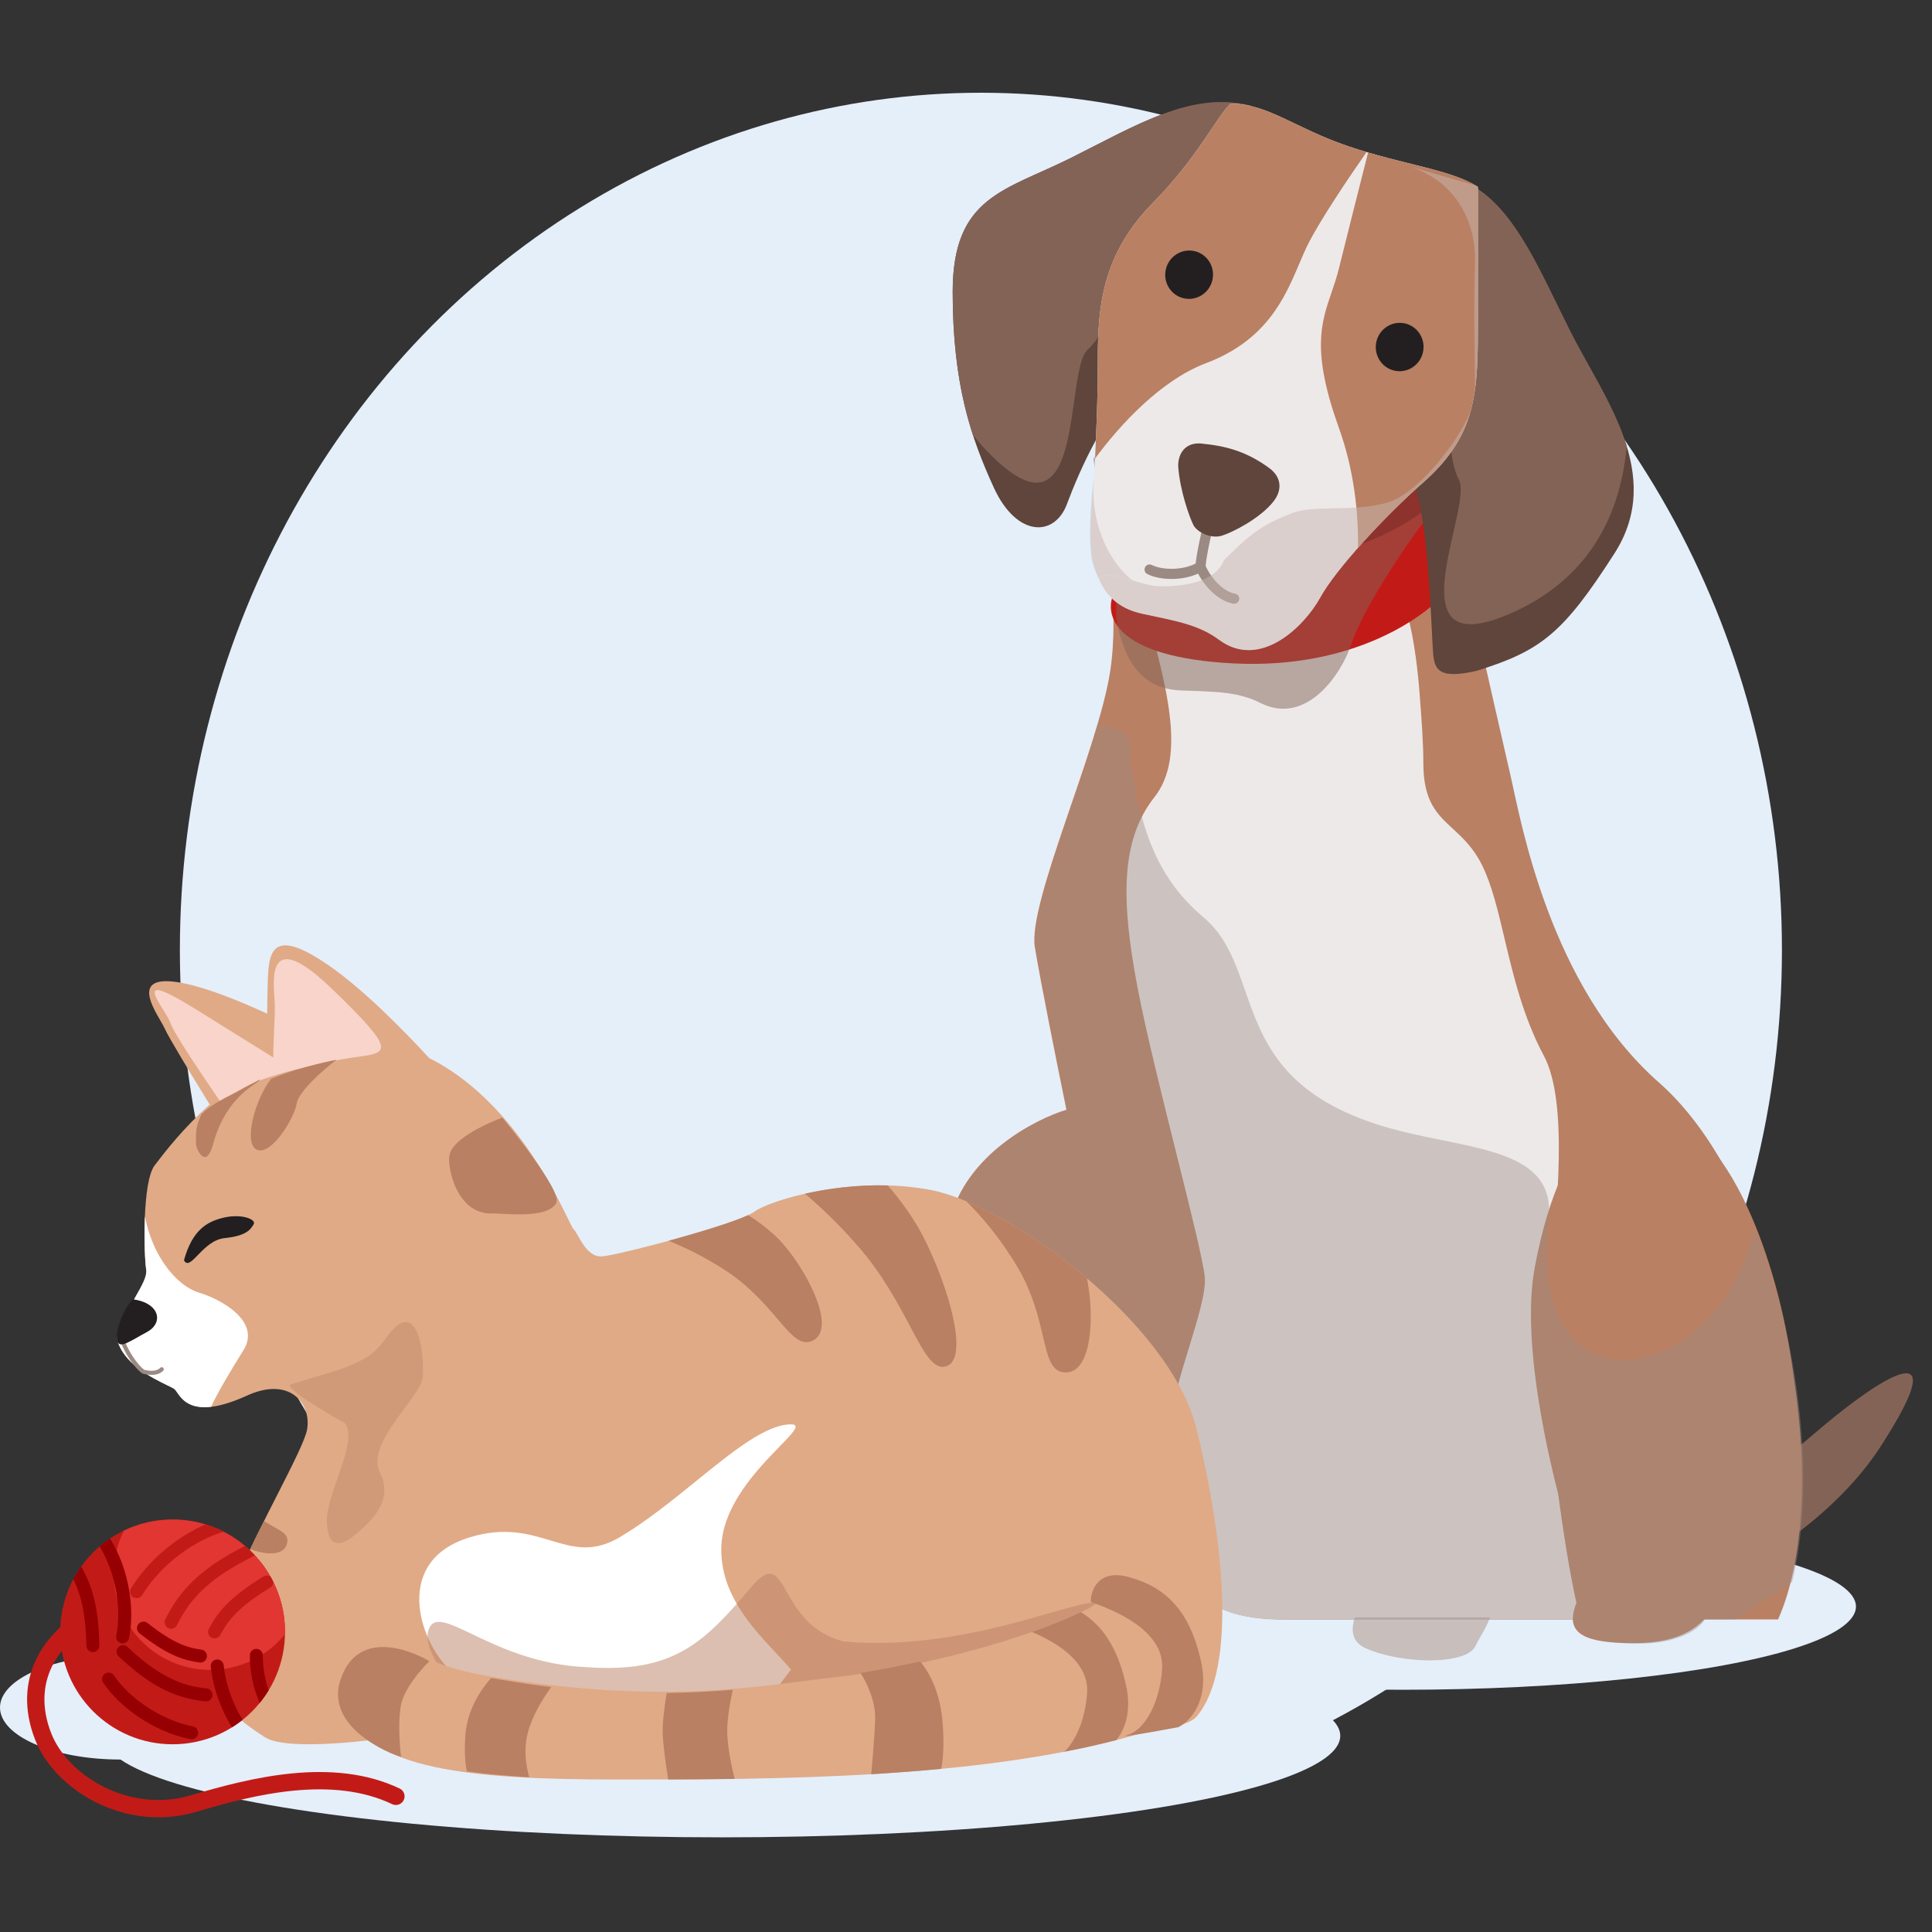 <?xml version="1.0" encoding="UTF-8"?>
<svg width="250px" height="250px" viewBox="0 0 250 250" version="1.1" xmlns="http://www.w3.org/2000/svg" xmlns:xlink="http://www.w3.org/1999/xlink">
    <rect x="0" y="0" width="250" height="250" fill="#333333" stroke="none"/>
    <title>37909554-9EBE-4C5C-9EC7-EF416493F417</title>
    <g id="01_Basics_Icons_Illustrations/06_illustrations_Spot/a1-dog-cat" stroke="none" stroke-width="1" fill="none" fill-rule="evenodd">
        <g id="256x256_Spot_Dog_Cat" transform="translate(0, 12)">
            <ellipse id="Oval" fill="#E4EFFA" fill-rule="nonzero" cx="126.929" cy="110.942" rx="103.653" ry="110.942"></ellipse>
            <ellipse id="Oval" fill="#E4EFFA" fill-rule="nonzero" cx="181.452" cy="195.889" rx="58.708" ry="10.767"></ellipse>
            <path d="M243.289,175.268 C233.072,191.015 203.587,205.666 190.438,187.676 C188.251,183.956 187.75,177.379 203.236,180.827 C222.593,185.138 229.387,177.995 236.152,172.341 C242.917,166.686 253.505,159.52 243.289,175.268 Z" id="Path" fill="#846357" fill-rule="nonzero"></path>
            <path d="M143.653,74.884 C144.91,66.727 143.129,57.678 142.081,54.174 L148.368,46.527 L188.283,46.527 L190.798,67.874 C191.95,72.972 194.506,84.251 195.512,88.585 C196.769,94.001 200.449,115.576 214.684,128.094 C230.886,142.341 237.65,180.467 230.085,197.553 L166.283,197.553 C160.073,197.553 157.096,196.076 155.785,194.621 C155.478,197.376 154.048,201.058 152.454,201.058 C150.253,201.058 145.853,201.695 142.081,201.058 C139.064,200.548 139.777,197.447 140.51,195.96 L133.91,195.96 C129.824,195.642 130.138,188.632 131.081,185.127 C132.024,181.622 120.395,156.451 122.909,145.937 C124.921,137.525 133.805,132.873 137.996,131.599 C136.948,126.501 134.664,115.158 133.91,110.57 C132.967,104.834 142.081,85.08 143.653,74.884 Z" id="Path" fill="#B98063" fill-rule="nonzero"></path>
            <path d="M147.555,64.494 C147.437,64.076 147.318,63.654 147.198,63.228 L155.341,46.527 L175.842,47.938 L177.144,53.622 C176.023,54.516 179.016,58.834 180.648,63.67 C182.149,66.106 183.21,71.497 183.691,77.698 C183.935,80.848 184.181,84.029 184.181,86.753 C184.181,91.716 185.957,93.356 187.999,95.242 C189.285,96.429 190.675,97.714 191.796,99.985 C193.046,102.521 193.825,105.808 194.684,109.435 C195.818,114.219 197.091,119.594 199.772,124.612 C202.93,130.521 201.532,144.181 200.483,154.435 C199.965,159.49 199.533,163.716 199.772,165.78 C199.856,166.499 199.954,167.373 200.065,168.372 C200.878,175.642 202.426,189.476 204.494,197.553 L166.281,197.553 C160.072,197.553 157.095,196.076 155.784,194.621 C155.772,194.728 155.758,194.835 155.743,194.944 C154.594,192.927 153.53,190.889 153.362,190.039 C153.203,189.233 152.974,186.798 152.706,183.947 C152.363,180.301 151.956,175.974 151.549,173.498 C151.163,171.15 152.524,166.718 153.827,162.477 C154.971,158.751 156.07,155.173 155.9,153.282 C155.721,151.278 154.115,144.847 152.277,137.483 C150.406,129.992 148.295,121.536 147.198,115.79 C145.023,104.396 145.023,96.677 149.374,91.163 C153.581,85.832 151.008,76.721 147.555,64.494 Z" id="Path" fill="#EDE9E8" fill-rule="nonzero"></path>
            <path d="M187.547,64.126 C184.744,67.687 175.246,74.617 159.674,73.847 C144.102,73.077 142.821,67.499 144.126,64.805 L143.458,54.306 L187.991,49.65 L187.547,64.126 Z" id="Path" fill="#C21B17" fill-rule="nonzero"></path>
            <path d="M187.547,50.994 C184.744,54.556 175.246,61.486 159.674,60.716 C144.102,59.946 142.821,54.367 144.126,51.674 L143.458,41.175 L187.991,36.519 L187.547,50.994 Z" id="Path" fill="#960002" fill-rule="nonzero"></path>
            <g id="Group" opacity="0.5" style="mix-blend-mode: multiply;" transform="translate(141.479, 36.943)" fill="#846357">
                <path d="M46.927,11.87 L44.478,0 L5.053,3.022 L2.84217094e-14,10.448 C0.23,11.72 0.469,13.168 0.71,14.735 C1.913,18.894 3.177,25.054 2.942,30.977 C3.975,36.87 6.44,40.185 11.273,40.395 C11.8,40.418 12.316,40.436 12.822,40.453 C16.123,40.569 18.969,40.669 21.582,42.002 C27.531,45.039 32.104,38.325 33.394,34.37 C34.685,30.416 39.627,22.54 43.644,17.413 C45.167,15.469 46.226,13.657 46.927,11.87 Z" id="Path"></path>
            </g>
            <path d="M203.088,30.657 C198.752,21.966 195.501,13.875 188.998,11.278 C186.535,22.699 181.943,46.719 183.283,51.434 C184.958,57.327 185.254,70.513 185.451,72.61 C185.648,74.708 186.239,75.906 191.067,74.808 C199.443,72.211 202.3,69.913 208.902,59.624 C215.504,49.336 207.424,39.347 203.088,30.657 Z" id="Path" fill="#5F453B" fill-rule="nonzero"></path>
            <path d="M138.58,8.432 C147.085,4.178 154.237,-0.268 161.861,1.68 C158.648,12.316 151.315,34.319 147.688,37.253 C143.155,40.92 139.665,48.936 138.06,53.231 C136.455,57.527 131.549,57.541 128.596,51.091 C125.644,44.641 123.279,37.749 123.28,25.762 C123.28,13.392 130.075,12.686 138.58,8.432 Z" id="Path" fill="#5F453B" fill-rule="nonzero"></path>
            <path d="M125.887,44.267 C126.648,45.238 127.497,46.182 128.435,47.097 C136.837,55.298 138.036,46.752 139.005,39.841 C139.433,36.79 139.817,34.058 140.755,33.225 C143.207,31.047 145.235,25.207 145.942,22.56 L146.69,20.089 L148.72,20.622 L160.678,5.508 C161.114,4.124 161.511,2.835 161.86,1.68 C155.134,-0.038 148.775,3.22 141.53,6.932 C140.564,7.428 139.581,7.931 138.58,8.432 C137.227,9.108 135.918,9.695 134.673,10.253 C128.085,13.205 123.28,15.359 123.279,25.762 C123.279,33.723 124.322,39.437 125.887,44.267 Z" id="Path" fill="#846357" fill-rule="nonzero"></path>
            <path d="M210.496,45.739 C209.57,55.858 204.667,63.372 195.385,67.416 C184.621,72.104 186.53,63.689 188.074,56.883 C188.756,53.879 189.366,51.188 188.784,50.076 C187.264,47.171 187.438,40.991 187.716,38.265 L189.556,11.517 C194.948,14.001 198.063,20.383 201.597,27.62 C202.084,28.619 202.58,29.634 203.09,30.657 C203.823,32.126 204.663,33.632 205.52,35.17 C207.407,38.554 209.382,42.094 210.496,45.739 Z" id="Path" fill="#846357"></path>
            <path d="M191.239,12.187 C187.783,9.938 181.414,9.293 174.431,6.913 C167.448,4.534 164.088,1.414 159.224,1.414 C157.49,3.037 154.983,8.374 149.22,14.216 C142.048,21.486 142.048,28.859 142.048,35.806 L142.048,35.897 C142.048,40.765 141.684,48.244 141.284,55.14 C140.884,62.037 142.61,66.277 147.781,67.409 C151.693,68.266 155.008,68.74 157.718,70.767 C163.069,74.771 168.829,68.984 170.83,65.333 C172.83,61.681 179.169,54.82 184.089,50.491 C190.841,44.55 191.239,39.255 191.239,30.443 L191.239,12.187 Z" id="Path" fill="#EDE9E8" fill-rule="nonzero"></path>
            <path d="M176.835,7.677 C176.044,7.442 175.242,7.189 174.432,6.913 C171.693,5.98 169.511,4.933 167.578,4.005 C164.581,2.567 162.181,1.414 159.225,1.414 C158.58,2.018 157.828,3.135 156.841,4.601 C155.175,7.077 152.84,10.546 149.22,14.216 C142.049,21.486 142.049,28.859 142.049,35.806 L142.049,35.897 C142.049,38.945 141.906,43.017 141.701,47.328 C144.971,42.897 150.259,37.189 156.061,34.993 C163.922,32.018 166.264,26.507 168.125,22.13 C168.526,21.187 168.904,20.296 169.311,19.495 C170.864,16.433 174.475,11.056 176.835,7.677 Z M175.728,58.879 C175.788,54.395 175.231,48.87 173.259,43.388 C169.692,33.467 170.936,29.831 172.294,25.863 C172.633,24.872 172.979,23.86 173.259,22.724 C174.172,19.023 175.878,12.276 177.031,7.735 C178.923,8.291 180.745,8.745 182.447,9.169 C186.088,10.077 189.181,10.847 191.24,12.187 L191.24,30.443 C191.24,39.255 190.841,44.55 184.089,50.491 C181.413,52.846 178.317,55.95 175.728,58.879 Z" id="Shape" fill="#B98063"></path>
            <path d="M153.173,26.598 C154.838,26.978 156.5,25.921 156.885,24.236 C157.27,22.551 156.234,20.876 154.569,20.496 C152.905,20.115 151.243,21.172 150.858,22.857 C150.472,24.542 151.509,26.217 153.173,26.598 Z" id="Oval" fill="#231F20" fill-rule="nonzero"></path>
            <path d="M180.651,36.002 C182.339,36.255 183.915,35.075 184.172,33.365 C184.429,31.655 183.269,30.063 181.582,29.809 C179.894,29.556 178.317,30.736 178.06,32.446 C177.803,34.156 178.963,35.748 180.651,36.002 Z" id="Oval" fill="#231F20" fill-rule="nonzero"></path>
            <path d="M156.398,55.776 C156.102,56.956 155.474,59.718 155.333,61.334 M155.333,61.334 C156.177,63.297 157.925,65.152 159.704,65.467 M155.333,61.334 C153.239,62.572 150.22,62.443 148.759,61.696" id="Shape" stroke="#9B8A84" stroke-width="1.313" stroke-linecap="round"></path>
            <path d="M158.097,57.321 C156.699,57.751 154.897,56.865 154.426,55.942 C153.955,55.019 152.686,51.544 152.458,48.354 C152.425,46.384 153.684,45.057 155.832,45.441 C159.06,45.76 161.621,46.648 164.249,48.574 C165.748,49.673 166.028,51.324 164.769,52.91 C163.029,55.102 159.495,56.892 158.097,57.321 Z" id="Path" fill="#5F453B" fill-rule="nonzero"></path>
            <g id="Group" opacity="0.5" style="mix-blend-mode: multiply;" transform="translate(141.055, 9.531)" fill="#C7B5AF" fill-rule="nonzero">
                <path d="M49.906,2.482 C50.001,2.539 50.094,2.597 50.185,2.656 L50.185,20.913 C50.185,23.921 50.139,26.52 49.809,28.874 C49.804,27.977 49.79,26.864 49.774,25.618 C49.724,21.781 49.659,16.675 49.81,12.672 C50.022,7.088 47.268,1.933 41.336,-7.10542736e-15 L49.906,2.482 Z" id="Path"></path>
                <path d="M1.136,53.349 C1.981,52.508 3.695,53.027 5.523,53.58 C3.7,52.33 -0.406,47.335 0.582,39.553 C0.278,41.774 -0.239,46.95 0.126,49.897 C0.126,51.114 0.799,52.705 1.136,53.349 Z" id="Path"></path>
                <path d="M1.136,53.349 C2.123,55.729 3.916,57.263 6.727,57.879 C7.246,57.992 7.755,58.099 8.253,58.204 C11.508,58.888 14.314,59.478 16.664,61.237 C22.015,65.24 27.775,59.453 29.776,55.802 C31.777,52.151 38.115,45.289 43.035,40.96 C46.496,37.915 48.288,35.039 49.212,31.772 C47.494,35.891 42.434,42.155 38.793,43.385 C36.58,44.133 34.105,44.19 31.785,44.243 C29.441,44.297 27.353,44.274 25.756,45.029 C21.725,46.55 19.976,48.343 17.314,50.961 C16.255,53.754 12.311,54.339 9.133,54.339 C8.031,54.339 6.751,53.951 5.523,53.58 C3.695,53.027 1.981,52.508 1.136,53.349 Z" id="Path"></path>
            </g>
            <path d="M198.603,151.956 C202.22,132.809 210.366,127.77 218.667,133.902 C226.565,139.736 232.143,158.193 232.576,172.454 C232.576,208.281 223.856,192.352 222.085,195.425 C220.313,198.497 217.592,200.623 211.392,200.623 C202.963,200.623 202.092,198.435 205.124,193.109 C202.031,184.259 196.396,163.638 198.603,151.956 Z" id="Path" fill="#B98063" fill-rule="nonzero"></path>
            <path d="M192.805,197.303 C192.469,198.237 192.054,198.952 191.647,199.653 C191.393,200.092 191.141,200.525 190.914,201.003 C189.735,203.483 181.419,203.351 176.757,201.301 C174.915,200.491 174.789,198.974 175.307,197.303 L192.805,197.303 Z" id="Path" fill="#C8BEBB"></path>
            <g id="Group" opacity="0.4" style="mix-blend-mode: multiply;" transform="translate(122.719, 81.744)" fill="#9B8A84">
                <path d="M104.366,65.269 C103.639,68.184 102.493,70.917 100.928,73.478 C93.253,86.038 75.082,86.864 77.675,64.151 C78.518,56.768 71.76,55.393 63.888,53.791 C61.067,53.217 58.102,52.614 55.293,51.695 C43.029,47.681 40.595,40.719 38.398,34.435 C37.132,30.812 35.944,27.415 32.997,24.938 C26.55,19.518 24.68,12.601 23.429,3.727 C23.702,2.637 23.47,0.414 20.356,0.251 C20.036,0.234 19.741,0.148 19.47,0 C18.494,3.314 17.249,6.953 16.027,10.526 C13.38,18.267 10.838,25.702 11.358,28.866 C12.112,33.455 14.396,44.797 15.444,49.895 C11.253,51.17 2.369,55.822 0.357,64.233 C-1.221,70.836 2.777,83.218 5.737,92.385 C7.491,97.817 8.88,102.12 8.529,103.424 C7.586,106.929 7.272,113.938 11.358,114.257 L17.958,114.257 C17.225,115.744 16.512,118.845 19.529,119.355 C22.221,119.81 25.232,119.615 27.536,119.467 C28.461,119.407 29.271,119.355 29.902,119.355 C31.496,119.355 32.926,115.672 33.233,112.918 C34.544,114.373 37.521,115.85 43.731,115.85 L80.81,115.85 C80.771,117.198 82.664,118.896 89.106,118.949 C94.707,118.995 97.267,116.91 97.857,115.85 L101.756,115.85 L109.177,110.975 C112.264,98.692 110.303,80.183 104.366,65.269 Z" id="Path"></path>
            </g>
            <ellipse id="Oval" fill="#E4EFFA" fill-rule="nonzero" cx="93.405" cy="212.616" rx="80.024" ry="13.135"></ellipse>
            <ellipse id="Oval" fill="#E4EFFA" fill-rule="nonzero" cx="15.565" cy="208.952" rx="15.565" ry="6.731"></ellipse>
            <path d="M55.566,124.946 C55.686,125 55.805,125.054 55.925,125.11 C66.019,130.391 71.61,141.84 73.514,145.74 C73.893,146.516 74.126,146.993 74.219,147.063 C74.376,147.18 74.565,147.515 74.802,147.934 C75.417,149.023 76.354,150.682 77.878,150.581 C79.989,150.44 95.469,146.359 97.579,144.811 C99.69,143.263 110.385,140.027 120.517,141.997 C130.649,143.967 151.476,159.165 154.854,172.956 C158.231,186.747 160.201,203.775 154.854,210.107 C151.35,214.256 116.073,212.304 90.696,210.9 C77.34,210.161 66.727,209.573 64.931,210.107 C59.725,211.655 38.335,215.455 34.254,212.781 C30.173,210.107 27.077,207.856 27.921,200.538 C28.438,196.058 32.541,187.992 35.775,181.635 C37.824,177.608 39.523,174.266 39.742,172.956 C40.305,169.579 37.452,166.019 31.842,168.643 C25.264,171.603 23.681,169.295 22.922,168.188 C22.788,167.992 22.679,167.834 22.574,167.749 C22.435,167.638 22.094,167.473 21.63,167.247 C19.737,166.328 15.793,164.412 15.115,161.135 C15.744,158.969 16.755,157.184 17.578,155.73 C18.413,154.255 19.056,153.12 18.915,152.27 C18.633,150.581 18.352,140.871 20.041,138.76 C20.123,138.657 20.235,138.51 20.378,138.325 C21.348,137.059 23.694,134 27.135,130.928 C24.781,127.112 21.774,122.158 21.33,121.124 C21.221,120.867 21.01,120.504 20.765,120.082 C19.447,117.81 17.125,113.81 24.016,115.286 C26.982,115.922 30.828,117.446 34.575,119.173 C34.572,117.747 34.606,116.438 34.64,115.286 C34.757,111.317 34.99,107.697 42.579,112.951 C46.834,115.897 51.874,120.928 55.566,124.946 Z" id="Path" fill="#E0AA86" fill-rule="nonzero"></path>
            <path d="M27.308,170.043 C24.422,170.375 23.463,168.976 22.922,168.188 L22.922,168.188 C22.788,167.992 22.679,167.834 22.574,167.749 C22.435,167.638 22.094,167.473 21.63,167.247 L21.63,167.247 C19.737,166.328 15.793,164.412 15.115,161.135 C15.744,158.969 16.755,157.184 17.578,155.73 L17.578,155.73 L17.578,155.73 C18.413,154.255 19.056,153.12 18.915,152.269 C18.77,151.399 18.624,148.394 18.75,145.399 C19.729,150.559 22.869,154.401 25.738,155.262 C28.776,156.173 33.788,159.059 31.51,162.704 C29.907,165.268 28.154,168.208 27.308,170.043 Z M96.614,211.225 C94.597,211.116 92.618,211.006 90.696,210.9 C80.374,210.328 71.689,209.848 67.448,209.906 C63.322,209.13 59.402,208.382 56.311,207.786 L58.178,204.053 C54.181,200.239 50.831,189.922 60.846,186.91 C65.336,185.56 68.428,186.49 71.21,187.327 C74.13,188.206 76.709,188.981 80.204,186.91 C83.601,184.897 86.949,182.185 90.084,179.645 C94.856,175.779 99.136,172.312 102.352,172.312 C103.668,172.312 102.638,173.371 100.872,175.187 C98.045,178.095 93.331,182.944 93.331,188.497 C93.331,194.322 97.248,198.513 100.341,201.821 L100.341,201.821 C101.08,202.612 101.772,203.352 102.352,204.053 C100.929,205.951 98.589,208.955 96.614,211.225 Z" id="Shape" fill="#FFFFFF"></path>
            <path d="M29.056,145.538 C26.827,146.033 24.895,147.123 23.805,151.086 C24.647,152.622 26.183,148.51 29.056,148.213 C31.93,147.916 32.425,147.074 32.821,146.43 C33.218,145.786 31.285,145.042 29.056,145.538 Z" id="Path" fill="#231F20" fill-rule="nonzero"></path>
            <path d="M58.164,137.449 C58.726,134.872 64.987,132.624 64.987,132.624 C64.987,132.624 72.866,142.102 71.981,143.671 C70.787,145.791 65.213,144.981 63.694,145.023 C59.03,145.152 57.842,138.928 58.164,137.449 Z" id="Path" fill="#B98063" fill-rule="nonzero"></path>
            <g id="Group" opacity="0.5" style="mix-blend-mode: multiply;" transform="translate(55.32, 191.64)" fill="#B98063">
                <path d="M46.499,2.365 C45.179,0.049 44.427,-1.271 41.838,1.785 C35.905,8.788 31.914,12.91 20.653,12.091 C14.183,11.838 9.227,9.468 5.783,7.82 C2.724,6.357 0.857,5.464 0.179,7.128 C-0.707,9.303 1.882,12.763 3.902,15.462 C4.807,16.672 5.598,17.729 5.911,18.45 L58.51,18.45 L57.704,15.266 C64.889,15.134 87.246,6.614 87.083,4.205 C87.017,3.224 84.619,3.914 80.702,5.04 C74.657,6.779 64.993,9.559 54.706,8.839 C54.385,8.817 54.073,8.785 53.77,8.746 C49.495,7.624 47.744,4.551 46.499,2.365 Z" id="Path"></path>
            </g>
            <path d="M32.38,188.445 C32.965,187.225 33.569,186.003 34.169,184.808 C34.664,185.146 35.135,185.407 35.552,185.638 C36.67,186.257 37.397,186.66 37.138,187.748 C36.748,189.395 34.242,189.204 32.38,188.445 Z M28.832,196.827 C29.334,195.324 30.002,193.668 30.761,191.948 C31.22,192.195 31.658,192.413 32.064,192.614 L32.064,192.614 C33.878,193.514 35.056,194.099 34.696,195.576 C34.249,197.407 31.475,197.48 28.832,196.827 Z" id="Shape" fill="#B98063"></path>
            <path d="M107.992,205.041 C116.998,204.056 131.493,200.82 141.062,196.035 C146.831,190.969 166.802,206.659 147.395,212.359 C127.271,218.269 99.83,218.269 79.848,218.269 L79.847,218.269 C59.864,218.269 48.682,216.8 44.486,209.685 C41.25,204.197 47.3,199.412 52.929,201.664 C55.756,202.794 57.805,204.021 64.047,205.041 C86.422,208.7 98.986,206.026 107.992,205.041 Z" id="Path" fill="#E0AA86" fill-rule="nonzero"></path>
            <path d="M35.37,124.838 C35.345,122.287 35.661,119.196 35.536,117.455 C35.328,114.554 34.602,107.881 43.009,116.005 C51.368,124.082 50.345,124.218 46.047,124.79 L45.974,124.8 C43.548,125.123 40.251,125.878 37.909,126.482 C35.655,127.1 31.661,128.091 28.594,130.689 C26.587,127.723 22.542,121.826 22.043,120.356 C21.421,118.519 16.231,112.91 25.365,118.616 C30.198,121.635 33.278,123.523 35.37,124.838 Z" id="Path" fill="#F8D4CB" fill-rule="nonzero"></path>
            <path d="M18.672,165.535 L18.713,165.27 L18.672,165.535 Z M21.118,165.369 C21.221,165.263 21.218,165.093 21.112,164.99 C21.006,164.887 20.836,164.89 20.733,164.996 L21.118,165.369 Z M15.311,160.867 C15.816,162.363 16.512,163.561 17.134,164.396 C17.444,164.813 17.738,165.143 17.983,165.374 C18.105,165.49 18.218,165.584 18.318,165.654 C18.407,165.716 18.519,165.782 18.63,165.799 L18.713,165.27 C18.731,165.273 18.706,165.271 18.624,165.214 C18.553,165.164 18.461,165.089 18.351,164.985 C18.133,164.778 17.859,164.473 17.564,164.076 C16.973,163.282 16.304,162.133 15.818,160.695 L15.311,160.867 Z M18.63,165.799 C18.798,165.825 19.227,165.92 19.688,165.913 C20.151,165.905 20.705,165.794 21.118,165.369 L20.733,164.996 C20.463,165.275 20.078,165.37 19.679,165.377 C19.278,165.384 18.921,165.302 18.713,165.27 L18.63,165.799 Z" id="Shape" fill="#9B8A84" fill-rule="nonzero"></path>
            <path d="M19.016,160.364 C21.188,159.201 20.71,156.604 17.197,156.132 C15.816,157.532 14.792,160.692 15.194,161.605 C15.597,162.518 16.844,161.526 19.016,160.364 Z" id="Path" fill="#231F20" fill-rule="nonzero"></path>
            <path d="M86.274,207.08 C89.124,207.037 91.964,206.891 94.823,206.656 C94.433,208.433 94.048,210.708 94.109,212.338 C94.179,214.242 94.678,216.65 95.062,218.191 C92.118,218.234 89.241,218.253 86.463,218.262 C86.166,216.399 85.817,213.9 85.751,212.338 C85.695,210.973 85.972,208.859 86.274,207.08 Z M63.547,205.134 C64.259,205.253 65.038,205.38 65.897,205.521 C66.133,205.559 66.375,205.599 66.623,205.639 C68.209,205.899 69.775,206.121 71.326,206.307 C70.168,207.897 68.815,210.146 68.267,212.338 C67.756,214.383 68.042,216.445 68.487,217.976 C65.557,217.805 62.859,217.555 60.406,217.212 C60.182,216.086 60.057,214.481 60.24,212.338 C60.501,209.275 62.146,206.706 63.547,205.134 Z M121.791,216.89 C118.79,217.175 115.761,217.401 112.737,217.581 C112.93,215.522 113.175,212.562 113.242,210.469 C113.316,208.167 112.194,205.807 111.358,204.488 C113.738,204.078 116.359,203.586 119.084,203.005 C120.171,204.298 121.583,206.8 121.929,210.469 C122.219,213.544 122.047,215.64 121.791,216.89 Z" id="Shape" fill="#B98063"></path>
            <path d="M133.535,199.178 C137.47,200.853 140.944,203.402 140.669,207.122 C140.42,210.483 139.214,213.27 137.713,214.675 C140.021,214.23 142.274,213.73 144.453,213.168 C145.569,211.774 146.465,209.428 145.691,205.988 C144.629,201.266 142.706,198.351 139.862,196.615 C137.901,197.533 135.765,198.389 133.535,199.178 Z" id="Path" fill="#B98063"></path>
            <path d="M150.376,204.042 C150.7,199.668 145.84,196.914 141.142,195.294 C141.142,193.782 142.114,191.018 146.002,192.055 C150.862,193.35 153.94,196.428 155.398,202.908 C156.564,208.092 153.94,210.792 152.482,211.494 C149.62,212.034 144.318,212.984 146.002,212.466 C148.108,211.818 150.052,208.416 150.376,204.042 Z" id="Path" fill="#B98063" fill-rule="nonzero"></path>
            <path d="M38.395,130.782 C38.661,129.186 41.943,126.347 43.551,125.127 C41.832,125.459 37.729,126.424 35.068,127.622 C33.072,130.117 31.409,135.939 33.238,136.771 C35.068,137.602 38.062,132.778 38.395,130.782 Z" id="Path" fill="#B98063" fill-rule="nonzero"></path>
            <path d="M26.078,132.164 C26.866,131.376 28.084,130.517 30.663,129.299 C32.334,128.344 35.105,126.82 32.812,128.367 C29.947,130.302 28.37,133.096 27.582,136.033 C26.65,139.51 25.361,136.611 25.361,136.033 C25.361,134.385 25.29,133.884 26.078,132.164 Z" id="Path" fill="#B98063" fill-rule="nonzero"></path>
            <path d="M125.033,143.439 C129.75,145.411 135.464,148.999 140.652,153.41 C141.637,158.241 141.317,165.433 138.042,165.589 C136.074,165.682 135.631,163.794 134.948,160.889 C134.372,158.437 133.626,155.259 131.648,151.936 C129.392,148.145 126.914,145.278 125.033,143.439 Z M104.16,142.465 C107.188,141.782 110.94,141.286 114.867,141.393 C116.435,143.153 117.844,145.205 118.671,146.575 C121.923,152.134 125.737,163.422 122.574,164.737 C120.859,165.451 119.647,163.166 117.781,159.651 L117.781,159.651 C116.206,156.683 114.165,152.838 110.963,149.179 C108.529,146.397 106.185,144.17 104.16,142.465 Z M86.514,148.559 C90.57,147.452 94.892,146.13 96.805,145.239 C98.443,146.229 99.951,147.531 100.83,148.417 C104.157,151.897 108.272,159.628 105.336,161.385 C103.745,162.338 102.495,160.878 100.571,158.632 C98.947,156.736 96.843,154.279 93.648,152.24 C91.058,150.587 88.593,149.392 86.514,148.559 Z" id="Shape" fill="#B98063"></path>
            <g id="Group" opacity="0.4" style="mix-blend-mode: multiply;" transform="translate(37.469, 159.08)" fill="#B98063" fill-rule="nonzero">
                <path d="M8.23,5.445 C6.518,6.258 3.11,7.121 0,8.099 C0,9.155 7.12,13.045 7.12,13.045 C9.024,15.194 4.829,22.043 4.829,25.643 C4.829,29.243 6.572,29.032 8.205,27.74 C11.678,24.993 13.193,22.52 11.678,19.416 C9.81,15.591 17.107,9.602 17.241,7.079 C17.474,2.668 16.137,-2.999 12.624,1.875 C10.891,4.278 9.942,4.632 8.23,5.445 Z" id="Path"></path>
            </g>
            <path d="M51.902,208.559 C52.333,206.49 54.524,203.962 55.566,202.956 C52.98,201.448 46.192,198.754 44.037,205.434 C42.313,210.778 48.562,214.269 51.902,215.346 C51.723,213.946 51.471,210.627 51.902,208.559 Z" id="Path" fill="#B98063" fill-rule="nonzero"></path>
            <circle id="Oval" fill="#C21B17" fill-rule="nonzero" cx="22.338" cy="199.166" r="14.543"></circle>
            <path d="M33.058,197.299 C19.817,189.755 0.076,198.474 5.57,212.658 C7.934,218.763 16.523,223.913 25.047,221.381 C32.697,219.109 42.99,216.528 51.229,220.443" id="Path" stroke="#C21B17" stroke-width="2.242" stroke-linecap="round"></path>
            <path d="M16.038,186.055 C17.944,185.137 20.081,184.623 22.338,184.623 C30.37,184.623 36.881,191.134 36.881,199.166 C36.881,199.268 36.88,199.369 36.878,199.471 C34.592,202.285 31.104,204.083 27.196,204.083 C20.311,204.083 14.73,198.502 14.73,191.618 C14.73,189.619 15.201,187.729 16.038,186.055 Z" id="Path" fill="#E13632"></path>
            <path d="M26.61,185.26 C27.417,185.507 28.195,185.823 28.935,186.201 C25.389,187.25 21.032,190.157 18.387,194.409 C18.142,194.803 17.623,194.924 17.229,194.678 C16.835,194.433 16.714,193.914 16.959,193.52 C19.389,189.616 23.131,186.752 26.61,185.26 Z M31.705,188.038 C26.562,190.647 23.442,193.34 21.391,197.55 C21.188,197.967 21.362,198.471 21.779,198.674 C22.197,198.878 22.7,198.704 22.903,198.287 C24.771,194.452 27.615,191.962 32.72,189.41 C32.813,189.363 32.894,189.302 32.96,189.23 C32.566,188.809 32.146,188.411 31.705,188.038 Z M35.014,192.029 C34.749,191.841 34.387,191.818 34.092,191.998 C29.722,194.662 28.146,196.639 27.022,198.775 C26.806,199.186 26.963,199.695 27.374,199.911 C27.785,200.127 28.294,199.969 28.51,199.559 C29.467,197.741 30.805,195.972 34.967,193.434 C35.231,193.272 35.375,192.989 35.37,192.7 C35.257,192.473 35.139,192.249 35.014,192.029 Z" id="Shape" fill="#C21B17"></path>
            <path d="M14.047,205.27 C16.003,208.165 20.07,211.252 24.801,212.226 M15.923,201.725 C19.66,205.229 22.721,206.926 26.652,207.318 M18.567,198.677 C22.014,201.407 23.997,202.037 25.936,202.292" id="Shape" stroke="#960002" stroke-width="1.682" stroke-linecap="round"></path>
            <path d="M12.899,188.102 C13.328,187.736 13.777,187.394 14.247,187.08 C16.82,191.294 17.431,196.436 16.691,199.987 C16.596,200.441 16.15,200.733 15.696,200.638 C15.241,200.543 14.95,200.098 15.044,199.643 C15.692,196.539 15.169,191.913 12.899,188.102 Z M9.486,192.353 C9.791,191.78 10.132,191.23 10.507,190.706 C12.147,193.508 12.783,196.672 12.858,200.924 C12.866,201.389 12.497,201.772 12.032,201.78 C11.568,201.788 11.185,201.418 11.177,200.954 C11.113,197.318 10.627,194.649 9.486,192.353 Z M33.607,208.359 C34.031,207.84 34.42,207.292 34.77,206.717 C34.256,205.249 34.017,203.786 34.011,202.2 C34.009,201.735 33.632,201.36 33.167,201.362 C32.703,201.363 32.328,201.741 32.329,202.206 C32.337,204.405 32.754,206.381 33.607,208.359 Z M31.392,210.547 C30.167,208.528 29.222,206.076 28.943,203.486 C28.894,203.024 28.479,202.69 28.017,202.74 C27.555,202.789 27.222,203.204 27.271,203.666 C27.582,206.551 28.635,209.275 30.016,211.519 C30.494,211.222 30.954,210.897 31.392,210.547 Z" id="Shape" fill="#960002"></path>
        </g>
    </g>
</svg>